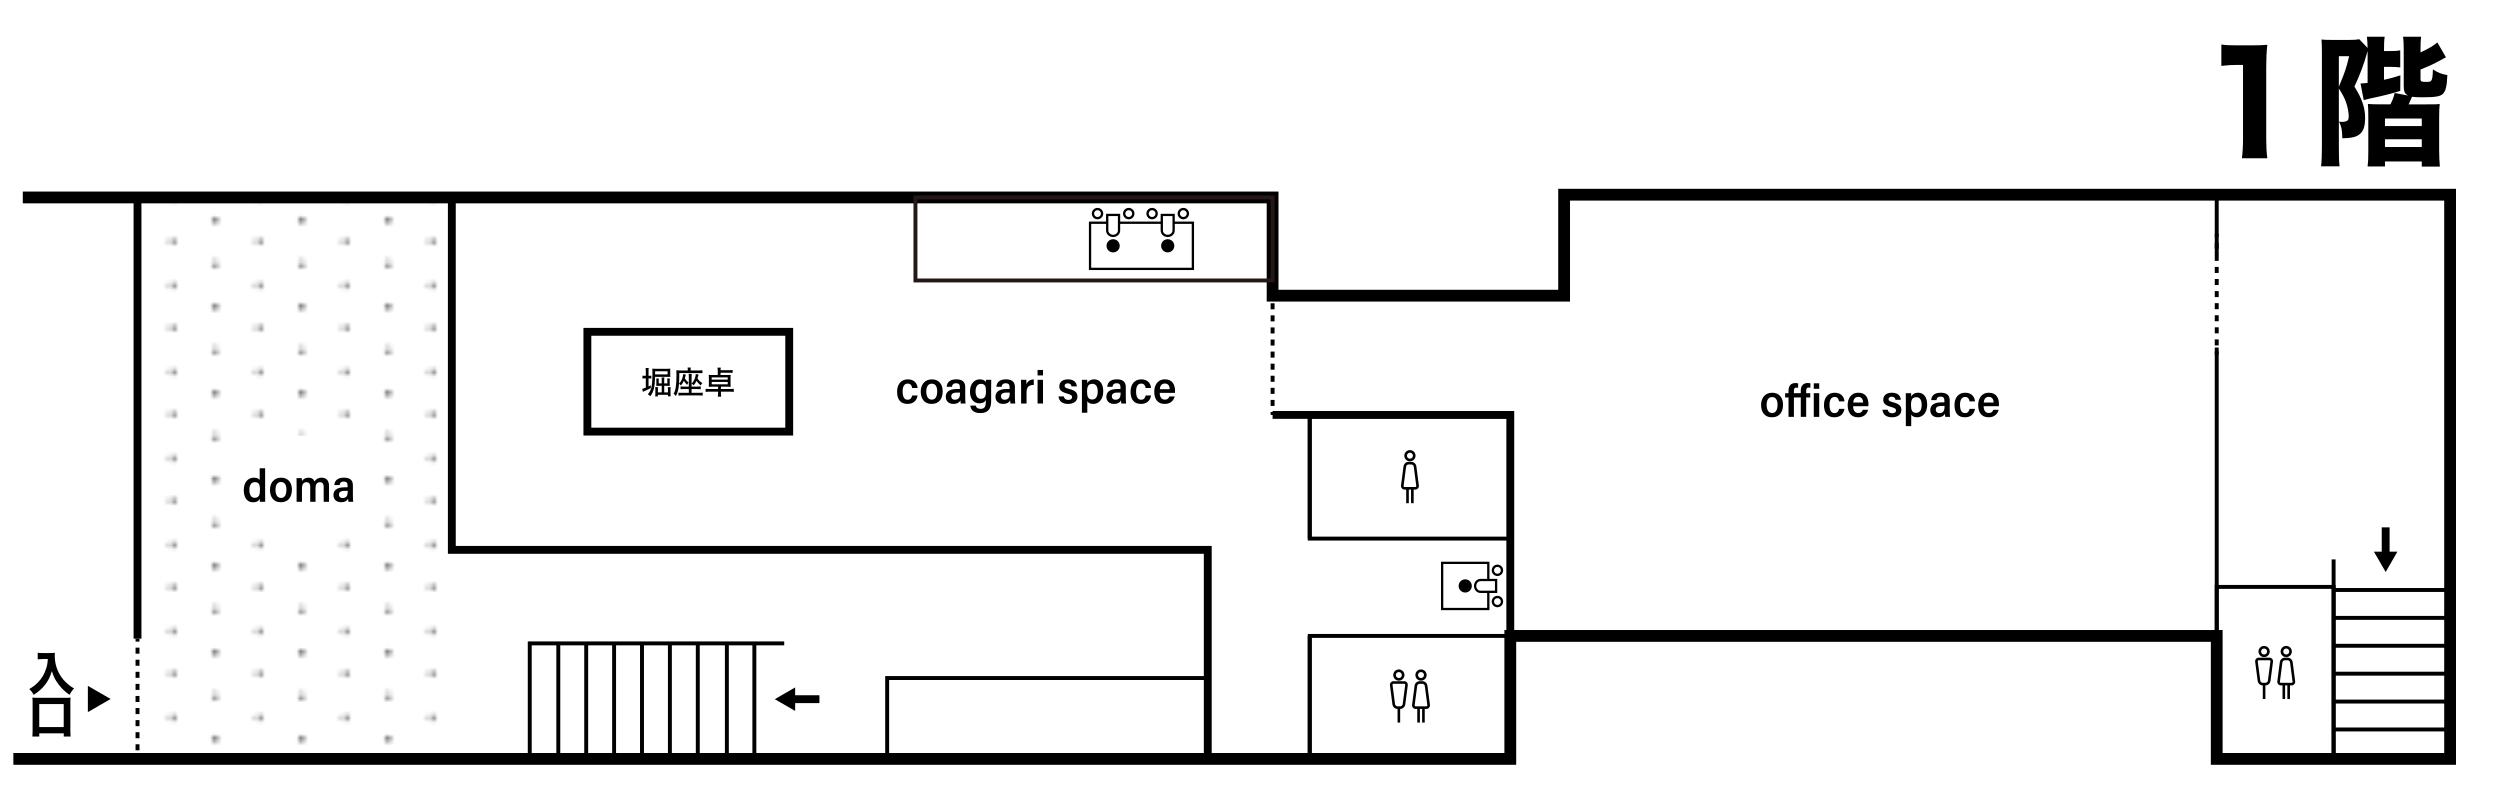 <?xml version="1.0" encoding="UTF-8"?><svg id="_レイヤー_1" xmlns="http://www.w3.org/2000/svg" xmlns:xlink="http://www.w3.org/1999/xlink" viewBox="0 0 636.3 199.9"><defs><pattern id="_新規パターン" x="0" y="0" width="21.555" height="21.555" patternTransform="translate(0 -20.696)" patternUnits="userSpaceOnUse" viewBox="0 0 21.555 21.555"><rect x="0" width="21.555" height="21.555" style="fill:none;"/><circle cx="10.778" cy="0" r=".889"/><circle cx="21.555" cy="5.389" r=".889"/><circle cx="10.778" cy="10.778" r=".889"/><circle cx="0" cy="5.389" r=".889"/><circle cx="21.555" cy="16.166" r=".889"/><circle cx="10.778" cy="21.555" r=".889"/><circle cx="0" cy="16.166" r=".889"/></pattern></defs><rect x="35" y="50.255" width="80" height="142.654" style="fill:url(#_新規パターン); opacity:.53;"/><polyline points="5.8 50.255 229.2 50.255 323.9 50.255 323.9 50.255 323.9 75.255 398.1 75.255 398.1 49.555 623.6 49.555 623.6 193.155 564.2 193.155 564.2 161.855 384.4 161.855 384.4 193.155 3.4 193.155" style="fill:none; stroke:#000; stroke-miterlimit:10; stroke-width:3px;"/><polyline points="323.9 105.605 384.4 105.605 384.4 161.855" style="fill:none; stroke:#000; stroke-miterlimit:10; stroke-width:2px;"/><polyline points="333.35 137.082 333.35 105.605 384.362 105.605 384.362 193.155 333.35 193.155 333.35 161.855" style="fill:none; stroke:#000; stroke-miterlimit:10;"/><rect x="333.35" y="161.855" width="51.012" height="31.054" style="fill:none; stroke:#000; stroke-miterlimit:10;"/><rect x="333.35" y="106.028" width="51.012" height="31.054" style="fill:none; stroke:#000; stroke-miterlimit:10;"/><path d="m164.37,94.553c0-.384-.017-.64-.048-.888h.791c-.04.248-.048.487-.048.896v1.096h.112c.279,0,.432-.009.6-.032v.712c-.168-.024-.328-.032-.592-.032h-.12v2.055c.2-.096.296-.144.576-.288v.696c-.4.216-.68.352-1.048.527q-.112.056-.552.24-.08.04-.184.079c-.064.032-.136.072-.232.12l-.159-.775c.199-.032.423-.112.903-.296v-2.358h-.225c-.256,0-.432.008-.631.04v-.728c.208.031.375.04.64.04h.216v-1.104Zm2.351,1.359c-.048,2.622-.336,3.813-1.207,4.933-.2-.224-.345-.336-.632-.472.464-.543.743-1.071.911-1.734.168-.672.272-2.039.272-3.687,0-.584-.009-.863-.04-1.127.256.031.495.04.847.04h2.935c.336,0,.576-.009.8-.032-.016.168-.024.344-.024.592v.911c0,.24.009.448.024.6-.191-.016-.399-.023-.655-.023h-3.23Zm3.19-.624v-.792h-3.175v.353c0,.104,0,.247-.008.439h3.183Zm-2.391,2.91c-.192,0-.336.008-.488.024.017-.152.024-.248.024-.479v-.888c0-.232-.008-.368-.032-.504h.655c-.016.128-.023.256-.023.479v.76h.76v-.943c0-.256-.009-.408-.032-.576h.703c-.023.152-.031.304-.031.576v.943h.791v-.76c0-.224-.008-.359-.032-.495h.672c-.023.151-.032.312-.032.52v.839c0,.232.009.393.024.528-.16-.017-.312-.024-.52-.024h-.903v1.671h.951v-.791c0-.256-.008-.4-.032-.552h.712c-.024.16-.032.336-.032.592v1.039c0,.28.017.512.04.72h-.688v-.384h-2.566v.399h-.68c.023-.184.04-.399.04-.671v-1.104c0-.272-.008-.424-.032-.592h.695c-.016.151-.023.28-.023.552v.791h.976v-1.671h-.896Z"/><path d="m174.56,95.328c-.096.408-.176.695-.248.936.248.464.464.72.936,1.111-.151.191-.248.344-.384.584-.352-.376-.575-.672-.791-1.04-.2.432-.448.815-.76,1.191-.216-.239-.288-.304-.488-.432-.104,1.392-.335,2.295-.799,3.118-.192-.248-.344-.399-.592-.584.271-.432.432-.895.552-1.591.128-.768.191-1.751.191-3.262,0-.152-.008-.288-.008-.392,0-.312-.008-.504-.04-.72.296.023.584.04.92.04h2.007v-.256c0-.185-.017-.328-.048-.48h.808c-.032.145-.04.288-.04.488v.248h2.078c.353,0,.68-.017.928-.049v.752c-.184-.023-.487-.04-.84-.04h-5.045c-.008,1.319-.023,1.855-.072,2.711.384-.424.528-.647.704-1.048.2-.439.312-.903.352-1.375l.68.088Zm-.632,3.702c-.407,0-.504.008-.711.032v-.712c.191.032.319.04.703.04h1.399v-2.463c0-.424-.008-.592-.04-.768h.775c-.032.176-.032.328-.032.768v2.463h1.592c.352,0,.527-.008.735-.04v.72c-.216-.032-.359-.04-.735-.04h-1.592v.951h2.039c.36,0,.56-.008.792-.04v.744c-.256-.032-.552-.049-.903-.049h-4.39c-.336,0-.616.017-.888.049v-.736c.2.024.376.032.775.032h1.871v-.951h-1.392Zm3.878-3.718q-.04.144-.128.447c-.031.144-.071.28-.151.536.312.527.647.855,1.239,1.207-.152.16-.304.376-.416.592-.487-.392-.775-.696-1.071-1.151-.2.432-.368.703-.712,1.127-.184-.191-.352-.327-.544-.439.416-.448.624-.792.832-1.344.151-.415.224-.751.24-1.071l.711.097Z"/><path d="m181.225,98.422c-.352,0-.6.009-.832.032.024-.239.032-.439.032-.76v-1.495c0-.352-.008-.567-.032-.783.225.024.424.032.824.032h1.463v-1.088c0-.312-.016-.535-.048-.8h.808c-.032.217-.048.408-.048.672h2.223c.319,0,.607-.016.855-.056v.735c-.272-.032-.536-.048-.863-.048h-2.215v.584h1.751c.399,0,.6-.008.823-.032-.024.224-.032.416-.032.783v1.495c0,.336.008.552.032.76-.24-.023-.472-.032-.823-.032h-1.655v.592h2.335c.415,0,.671-.016.943-.048v.775c-.32-.04-.592-.056-.936-.056h-2.343v.4c0,.399.016.631.056.879h-.831c.04-.279.056-.487.056-.888v-.392h-2.238c-.36,0-.664.016-.936.056v-.775c.224.032.52.048.936.048h2.238v-.592h-1.543Zm-.088-2.374v.575h4.086v-.575h-4.086Zm0,1.159v.615h4.086v-.615h-4.086Z"/><path d="m233.549,100.659c-.2,1.197-.962,2.147-2.57,2.147-1.795,0-2.652-1.138-2.652-3.121,0-1.854.998-3.133,2.734-3.133,1.854,0,2.429,1.314,2.476,2.206h-1.373c-.082-.599-.375-1.127-1.126-1.127-.927,0-1.302.821-1.302,2.007,0,1.455.469,2.101,1.279,2.101.739,0,.998-.47,1.162-1.08h1.373Z"/><path d="m239.932,99.592c0,1.76-.81,3.215-2.816,3.215-2.03,0-2.769-1.537-2.769-3.18,0-1.525.856-3.074,2.84-3.074,1.866,0,2.746,1.373,2.746,3.039Zm-4.177.012c0,1.314.481,2.112,1.42,2.112.903,0,1.361-.786,1.361-2.112,0-1.232-.458-1.948-1.408-1.948-.892,0-1.373.774-1.373,1.948Z"/><path d="m245.67,101.211c0,.411.023,1.103.083,1.49h-1.221c-.047-.188-.082-.54-.094-.798-.235.528-.821.903-1.725.903-1.49,0-1.995-.95-1.995-1.842,0-1.021.692-1.96,2.816-1.96h.774v-.481c0-.516-.153-.974-.962-.974-.763,0-.986.376-1.056.892h-1.337c.07-.974.645-1.889,2.417-1.889,1.373,0,2.3.492,2.3,1.947v2.711Zm-1.314-1.291h-.81c-1.209,0-1.432.493-1.432.951,0,.469.282.868.938.868,1.021,0,1.303-.692,1.303-1.69v-.129Z"/><path d="m252.264,102.149c0,1.866-.763,2.992-2.757,2.992-1.889,0-2.452-1.021-2.535-1.9h1.373c.105.539.54.821,1.232.821,1.103,0,1.338-.681,1.338-1.843v-.422c-.305.61-.868.856-1.667.856-1.431,0-2.37-1.15-2.37-3.016,0-1.937,1.126-3.086,2.5-3.086.95,0,1.361.363,1.514.728,0-.176.035-.493.059-.61h1.338c-.012.293-.024.962-.024,1.795v3.685Zm-2.64-.646c.986,0,1.326-.586,1.326-1.912,0-1.244-.211-1.89-1.279-1.89-.81,0-1.373.622-1.373,1.913,0,1.173.493,1.889,1.326,1.889Z"/><path d="m258.319,101.211c0,.411.023,1.103.083,1.49h-1.221c-.047-.188-.082-.54-.094-.798-.235.528-.821.903-1.725.903-1.49,0-1.995-.95-1.995-1.842,0-1.021.692-1.96,2.816-1.96h.774v-.481c0-.516-.153-.974-.962-.974-.763,0-.986.376-1.056.892h-1.337c.07-.974.645-1.889,2.417-1.889,1.373,0,2.3.492,2.3,1.947v2.711Zm-1.314-1.291h-.81c-1.209,0-1.432.493-1.432.951,0,.469.282.868.938.868,1.021,0,1.303-.692,1.303-1.69v-.129Z"/><path d="m259.892,98.712c0-.975,0-1.667-.023-2.042h1.35c.023.27.035.657.035,1.114.234-.586.81-1.208,1.866-1.22v1.408c-1.279.012-1.842.551-1.842,1.912v2.816h-1.385v-3.989Z"/><path d="m264.081,95.555v-1.396h1.385v1.396h-1.385Zm0,1.115h1.385v6.031h-1.385v-6.031Z"/><path d="m270.757,100.883c.094.574.505.903,1.15.903.646,0,.962-.294.962-.716,0-.446-.364-.646-1.314-.915-1.561-.435-1.937-.986-1.937-1.831,0-.774.493-1.771,2.194-1.771,1.561,0,2.194.81,2.265,1.795h-1.349c-.059-.375-.27-.774-.974-.774-.516,0-.786.234-.786.634,0,.363.235.54,1.162.786,1.607.411,2.101.985,2.101,1.948,0,1.196-.986,1.865-2.371,1.865-1.396,0-2.323-.634-2.452-1.924h1.349Z"/><path d="m275.369,105.048v-6.618c0-.821.012-1.373-.012-1.76h1.35c.012.199.023.54.035.856.246-.493.774-.974,1.783-.974,1.279,0,2.277.985,2.277,3.051,0,1.995-1.103,3.203-2.546,3.203-.81,0-1.279-.293-1.514-.692v2.934h-1.373Zm2.687-7.357c-1.056,0-1.373.646-1.373,2.007,0,1.221.258,1.983,1.314,1.983.892,0,1.396-.716,1.396-2.042,0-1.35-.54-1.948-1.338-1.948Z"/><path d="m286.54,101.211c0,.411.023,1.103.083,1.49h-1.221c-.047-.188-.082-.54-.094-.798-.235.528-.821.903-1.725.903-1.49,0-1.995-.95-1.995-1.842,0-1.021.692-1.96,2.816-1.96h.774v-.481c0-.516-.153-.974-.962-.974-.763,0-.985.376-1.056.892h-1.337c.07-.974.645-1.889,2.417-1.889,1.373,0,2.3.492,2.3,1.947v2.711Zm-1.314-1.291h-.81c-1.209,0-1.432.493-1.432.951,0,.469.282.868.938.868,1.021,0,1.303-.692,1.303-1.69v-.129Z"/><path d="m292.97,100.659c-.2,1.197-.962,2.147-2.57,2.147-1.795,0-2.652-1.138-2.652-3.121,0-1.854.998-3.133,2.734-3.133,1.854,0,2.429,1.314,2.476,2.206h-1.373c-.082-.599-.375-1.127-1.126-1.127-.927,0-1.302.821-1.302,2.007,0,1.455.469,2.101,1.279,2.101.739,0,.998-.47,1.162-1.08h1.373Z"/><path d="m295.176,99.99c-.012.893.352,1.726,1.302,1.726.81,0,1.056-.528,1.15-.81h1.361c-.258.915-.927,1.9-2.558,1.9-1.913,0-2.652-1.373-2.652-3.121,0-1.49.739-3.133,2.722-3.133,1.972,0,2.57,1.455,2.57,2.957,0,.059-.012.398-.023.48h-3.872Zm2.546-.938c-.035-.786-.352-1.443-1.244-1.443-.997,0-1.244.845-1.279,1.443h2.523Z"/><path d="m453.815,102.996c0,1.76-.81,3.215-2.816,3.215-2.029,0-2.769-1.537-2.769-3.18,0-1.525.856-3.074,2.84-3.074,1.865,0,2.745,1.373,2.745,3.039Zm-4.177.012c0,1.314.48,2.112,1.42,2.112.903,0,1.36-.786,1.36-2.112,0-1.232-.457-1.948-1.408-1.948-.892,0-1.372.774-1.372,1.948Z"/><path d="m456.585,101.165v4.94h-1.373v-4.94h-.856v-1.091h.856v-.622c0-1.138.493-1.959,1.771-1.959.235,0,.552.047.681.094l-.012,1.114c-.129-.035-.293-.047-.445-.047-.47,0-.622.293-.622.81v.61h1.748v-.599c0-1.138.505-1.994,1.784-1.994.234,0,.551.047.68.094l-.023,1.114c-.129-.035-.305-.059-.445-.059-.458,0-.622.316-.622.856v.587h1.044v1.091h-1.044v4.94h-1.373v-4.94h-1.748Z"/><path d="m461.642,98.959v-1.396h1.385v1.396h-1.385Zm0,1.115h1.385v6.031h-1.385v-6.031Z"/><path d="m469.457,104.063c-.2,1.197-.963,2.147-2.57,2.147-1.795,0-2.651-1.138-2.651-3.121,0-1.854.997-3.133,2.733-3.133,1.854,0,2.43,1.314,2.477,2.206h-1.373c-.082-.599-.376-1.127-1.127-1.127-.927,0-1.302.821-1.302,2.007,0,1.455.469,2.101,1.278,2.101.739,0,.998-.47,1.162-1.08h1.373Z"/><path d="m471.663,103.394c-.012.893.352,1.726,1.302,1.726.81,0,1.057-.528,1.15-.81h1.361c-.259.915-.927,1.9-2.559,1.9-1.912,0-2.651-1.373-2.651-3.121,0-1.49.739-3.133,2.722-3.133,1.972,0,2.57,1.455,2.57,2.957,0,.059-.012.398-.023.48h-3.872Zm2.546-.938c-.035-.786-.352-1.443-1.244-1.443-.997,0-1.243.845-1.278,1.443h2.522Z"/><path d="m480.463,104.287c.095.574.505.903,1.15.903s.962-.294.962-.716c0-.446-.363-.646-1.313-.915-1.562-.435-1.937-.986-1.937-1.831,0-.774.493-1.771,2.194-1.771,1.561,0,2.194.81,2.265,1.795h-1.35c-.059-.375-.27-.774-.974-.774-.517,0-.786.234-.786.634,0,.363.234.54,1.161.786,1.607.411,2.101.985,2.101,1.948,0,1.196-.985,1.865-2.37,1.865-1.396,0-2.323-.634-2.452-1.924h1.349Z"/><path d="m485.074,108.452v-6.618c0-.821.012-1.373-.012-1.76h1.35c.012.199.023.54.035.856.246-.493.774-.974,1.783-.974,1.279,0,2.277.985,2.277,3.051,0,1.995-1.104,3.203-2.547,3.203-.81,0-1.279-.293-1.514-.692v2.934h-1.373Zm2.688-7.357c-1.057,0-1.373.646-1.373,2.007,0,1.221.258,1.983,1.314,1.983.892,0,1.396-.716,1.396-2.042,0-1.35-.54-1.948-1.338-1.948Z"/><path d="m496.245,104.615c0,.411.023,1.103.083,1.49h-1.221c-.047-.188-.082-.54-.094-.798-.235.528-.821.903-1.726.903-1.49,0-1.994-.95-1.994-1.842,0-1.021.692-1.96,2.816-1.96h.774v-.481c0-.516-.153-.974-.963-.974-.763,0-.985.376-1.056.892h-1.338c.07-.974.646-1.889,2.417-1.889,1.373,0,2.3.492,2.3,1.947v2.711Zm-1.313-1.291h-.81c-1.209,0-1.432.493-1.432.951,0,.469.281.868.938.868,1.021,0,1.303-.692,1.303-1.69v-.129Z"/><path d="m502.676,104.063c-.2,1.197-.963,2.147-2.57,2.147-1.795,0-2.651-1.138-2.651-3.121,0-1.854.997-3.133,2.733-3.133,1.854,0,2.43,1.314,2.477,2.206h-1.373c-.082-.599-.376-1.127-1.127-1.127-.927,0-1.302.821-1.302,2.007,0,1.455.469,2.101,1.278,2.101.739,0,.998-.47,1.162-1.08h1.373Z"/><path d="m504.882,103.394c-.012.893.352,1.726,1.302,1.726.81,0,1.057-.528,1.15-.81h1.361c-.259.915-.927,1.9-2.559,1.9-1.912,0-2.651-1.373-2.651-3.121,0-1.49.739-3.133,2.722-3.133,1.972,0,2.57,1.455,2.57,2.957,0,.059-.012.398-.023.48h-3.872Zm2.546-.938c-.035-.786-.352-1.443-1.244-1.443-.997,0-1.243.845-1.278,1.443h2.522Z"/><rect x="56.702" y="110.872" width="39.319" height="25.021" style="fill:#fff;"/><path d="m67.479,119.182v6.899c0,.657.012,1.279.023,1.643h-1.35c-.012-.164-.047-.528-.047-.774-.293.587-.763.892-1.725.892-1.549,0-2.335-1.279-2.335-3.121,0-1.795.951-3.145,2.582-3.145.915,0,1.326.34,1.467.61v-3.004h1.385Zm-2.664,7.521c1.126,0,1.35-.798,1.35-2.054,0-1.42-.34-1.937-1.291-1.937-.857,0-1.408.669-1.408,1.96,0,1.244.458,2.03,1.349,2.03Z"/><path d="m74.297,124.614c0,1.76-.81,3.215-2.816,3.215-2.03,0-2.769-1.537-2.769-3.18,0-1.525.856-3.074,2.84-3.074,1.866,0,2.746,1.373,2.746,3.039Zm-4.177.012c0,1.314.481,2.112,1.42,2.112.903,0,1.361-.786,1.361-2.112,0-1.232-.458-1.948-1.408-1.948-.892,0-1.373.774-1.373,1.948Z"/><path d="m75.494,123.558c0-1.149-.012-1.596-.023-1.865h1.338c.035.188.047.54.047.763.305-.493.833-.88,1.689-.88.81,0,1.291.387,1.514.974.27-.505.892-.974,1.795-.974.986,0,1.889.517,1.889,2.089v4.06h-1.361v-3.837c0-.599-.211-1.162-.938-1.162-.81,0-1.138.61-1.138,1.525v3.474h-1.35v-3.884c0-.61-.27-1.115-.95-1.115-.739,0-1.15.505-1.15,1.607v3.392h-1.361v-4.166Z"/><path d="m89.821,126.233c0,.411.023,1.103.083,1.49h-1.221c-.047-.188-.082-.54-.094-.798-.235.528-.821.903-1.725.903-1.49,0-1.995-.95-1.995-1.842,0-1.021.692-1.96,2.816-1.96h.774v-.481c0-.516-.153-.974-.962-.974-.763,0-.986.376-1.056.892h-1.337c.07-.974.645-1.889,2.417-1.889,1.373,0,2.3.492,2.3,1.947v2.711Zm-1.314-1.291h-.81c-1.209,0-1.432.493-1.432.951,0,.469.282.868.938.868,1.021,0,1.303-.692,1.303-1.69v-.129Z"/><rect x="149.5" y="84.455" width="51.372" height="25.396" style="fill:none; stroke:#000; stroke-miterlimit:10; stroke-width:2px;"/><line x1="35" y1="162.555" x2="35" y2="50.255" style="fill:none; stroke:#000; stroke-miterlimit:10; stroke-width:2px;"/><rect x="225.8" y="172.574" width="81.6" height="20.581" style="fill:none; stroke:#000; stroke-miterlimit:10;"/><polyline points="333.35 74.855 323.9 74.855 323.9 50.255 115 49.955 115 139.955 307.4 139.955 307.4 193.155 333.35 193.155" style="fill:none; stroke:#000; stroke-miterlimit:10; stroke-width:2px;"/><polyline points="199.6 163.755 147.634 163.755 134.83 163.755 134.83 192.909" style="fill:none; stroke:#000; stroke-miterlimit:10;"/><line x1="142.1" y1="193.255" x2="142.1" y2="163.755" style="fill:none; stroke:#000; stroke-miterlimit:10;"/><line x1="149.2" y1="193.255" x2="149.2" y2="163.755" style="fill:none; stroke:#000; stroke-miterlimit:10;"/><line x1="156.3" y1="193.255" x2="156.3" y2="163.755" style="fill:none; stroke:#000; stroke-miterlimit:10;"/><line x1="163.4" y1="193.255" x2="163.4" y2="163.755" style="fill:none; stroke:#000; stroke-miterlimit:10;"/><line x1="170.5" y1="193.255" x2="170.5" y2="163.755" style="fill:none; stroke:#000; stroke-miterlimit:10;"/><line x1="177.6" y1="193.255" x2="177.6" y2="163.755" style="fill:none; stroke:#000; stroke-miterlimit:10;"/><line x1="185" y1="193.255" x2="185" y2="163.755" style="fill:none; stroke:#000; stroke-miterlimit:10;"/><line x1="192" y1="193.255" x2="192" y2="163.755" style="fill:none; stroke:#000; stroke-miterlimit:10;"/><polyline points="593.95 192.932 593.95 180.128 593.95 142.379" style="fill:none; stroke:#000; stroke-miterlimit:10;"/><line x1="623.45" y1="185.662" x2="593.95" y2="185.662" style="fill:none; stroke:#000; stroke-miterlimit:10;"/><line x1="623.45" y1="178.562" x2="593.95" y2="178.562" style="fill:none; stroke:#000; stroke-miterlimit:10;"/><line x1="623.45" y1="171.462" x2="593.95" y2="171.462" style="fill:none; stroke:#000; stroke-miterlimit:10;"/><line x1="623.45" y1="164.362" x2="593.95" y2="164.362" style="fill:none; stroke:#000; stroke-miterlimit:10;"/><line x1="623.45" y1="157.262" x2="593.95" y2="157.262" style="fill:none; stroke:#000; stroke-miterlimit:10;"/><line x1="623.45" y1="150.162" x2="593.95" y2="150.162" style="fill:none; stroke:#000; stroke-miterlimit:10;"/><rect x="233" y="50.255" width="90.9" height="21.128" style="fill:none; stroke:#231815; stroke-miterlimit:10;"/><line x1="564.2" y1="64.955" x2="564.2" y2="49.955" style="fill:none; stroke:#000; stroke-miterlimit:10;"/><line x1="564.2" y1="161.855" x2="564.2" y2="88.455" style="fill:none; stroke:#000; stroke-miterlimit:10;"/><path d="m565.379,11.329c1.167.177,2.051.212,3.854.212h3.854c2.122,0,2.616-.035,3.995-.142-.212,1.98-.282,3.5-.282,5.728v18.208c0,1.979.07,3.323.282,4.949h-6.47c.177-1.414.283-3.005.283-4.949v-18.809h-1.556c-1.379,0-2.475.07-3.96.247v-5.444Z"/><path d="m602.604,13.026c-.106.318-.142.354-.212.672-.707,2.58-1.768,5.409-3.146,8.343,1.909,3.006,2.722,5.374,2.722,7.92,0,2.581-.565,3.854-2.05,4.632-.778.389-1.874.565-3.748.601-.07-2.263-.177-2.863-.849-4.242.53.07.672.07.849.07.389,0,.778-.07,1.025-.177.46-.177.601-.46.601-1.308,0-.955-.282-2.369-.707-3.571-.424-1.167-.812-1.874-1.803-3.43v14.92c0,2.263.035,3.712.177,4.879h-4.702c.142-1.202.212-2.899.212-5.021V13.839c0-2.086-.035-3.04-.105-3.782.53.07,1.308.105,2.793.105h3.995c1.52,0,2.05-.035,2.828-.177l2.121,2.228c-.035-1.096-.07-1.944-.177-2.863h4.525c-.142.989-.177,2.05-.177,3.641h1.662c1.237,0,1.732-.035,2.475-.177v4.349c-.849-.105-1.521-.141-2.439-.141h-1.697v3.288c1.662-.354,2.263-.531,4.172-1.132l-.035,3.96c-2.086.672-4.632,1.308-7.743,1.944-.565.142-1.025.247-1.556.389l-.812-4.207c.601-.035,1.025-.07,1.803-.177v-8.061Zm-7.318,9.051c1.626-3.925,1.839-4.562,2.616-7.778h-2.616v7.778Zm20.788-1.909c0,.53.248.672,1.202.672,1.097,0,1.309-.036,1.521-.318.283-.354.389-1.202.425-2.864,1.378.884,2.085,1.167,3.677,1.45-.106,2.863-.425,4.136-1.202,4.843-.672.602-1.909.813-5.197.813-1.132,0-1.839-.035-2.581-.142-.106.248-.142.318-.247.53q-.142.318-.354.813c-.071.142-.142.318-.283.601h4.242c2.476,0,2.97,0,3.677-.105-.105.99-.141,1.661-.141,3.783v7.919c0,1.591.07,2.864.177,4.242h-4.597v-1.308h-9.369v1.272h-4.419c.142-1.166.177-1.979.177-3.712v-8.768c0-1.909-.035-2.404-.106-3.43.955.07,1.627.105,3.678.105h2.05c.566-1.096.743-1.555,1.097-2.898l3.5.672c-.884-.354-1.202-.99-1.202-2.369v-9.157c0-1.449-.035-2.545-.177-3.464h4.596c-.105.954-.142,1.768-.142,3.075v.92c1.909-.885,3.324-1.697,4.278-2.546l2.192,3.783c-.213.105-.884.459-2.369,1.272-1.167.637-2.723,1.308-4.102,1.838v2.476Zm-9.051,11.914h9.369v-1.909h-9.369v1.909Zm0,5.339h9.369v-1.98h-9.369v1.98Z"/><polygon points="28.149 177.905 25.255 179.576 22.362 181.247 22.362 177.905 22.362 174.564 25.255 176.235 28.149 177.905"/><path d="m10.854,167.736c-.372,0-.792.023-1.259.071v-1.667c.384.061.636.072,1.235.072h2.063c.468,0,.768-.012,1.079-.06-.024.312-.036.503-.036.755,0,1.787.479,3.502,1.403,4.989.516.828,1.104,1.512,1.955,2.243.552.468.852.684,1.559,1.092-.516.527-.768.887-1.163,1.618-1.116-.779-1.871-1.486-2.687-2.53-.9-1.14-1.403-2.135-1.799-3.514-.456,1.499-.936,2.458-1.739,3.49-.732.947-1.619,1.738-2.891,2.566-.312-.6-.636-1.02-1.127-1.476,1.127-.695,1.595-1.056,2.195-1.679,1.043-1.079,1.631-2.075,2.111-3.574.264-.815.36-1.355.42-2.398h-1.319Z"/><path d="m8.228,187.471c.048-.42.072-.876.072-1.583v-6.992c0-.54-.012-.912-.06-1.344.42.048.768.061,1.355.061h7.028c.576,0,.935-.013,1.343-.061-.048.444-.06.768-.06,1.344v6.992c0,.647.024,1.163.072,1.583h-1.751v-.827h-6.236v.827h-1.763Zm1.763-2.423h6.225v-5.841h-6.225v5.841Z"/><line x1="607.2" y1="141.281" x2="607.2" y2="134.225" style="fill:none; stroke:#000; stroke-miterlimit:10; stroke-width:2px;"/><polygon points="610.192 140.405 607.2 145.586 604.208 140.405 610.192 140.405"/><line x1="201.505" y1="177.955" x2="208.561" y2="177.955" style="fill:none; stroke:#000; stroke-miterlimit:10; stroke-width:2px;"/><polygon points="202.381 180.947 197.2 177.956 202.381 174.964 202.381 180.947"/><line x1="323.9" y1="105.605" x2="323.9" y2="104.855" style="fill:none; stroke:#000; stroke-miterlimit:10;"/><line x1="323.9" y1="103.318" x2="323.9" y2="76.424" style="fill:none; stroke:#000; stroke-dasharray:0 0 1.537 1.537; stroke-miterlimit:10;"/><line x1="323.9" y1="75.655" x2="323.9" y2="74.905" style="fill:none; stroke:#000; stroke-miterlimit:10;"/><line x1="564.2" y1="90.205" x2="564.2" y2="89.455" style="fill:none; stroke:#000; stroke-miterlimit:10;"/><line x1="564.2" y1="87.918" x2="564.2" y2="61.024" style="fill:none; stroke:#000; stroke-dasharray:0 0 1.537 1.537; stroke-miterlimit:10;"/><line x1="564.2" y1="60.255" x2="564.2" y2="59.505" style="fill:none; stroke:#000; stroke-miterlimit:10;"/><line x1="35" y1="193.255" x2="35" y2="192.505" style="fill:none; stroke:#000; stroke-miterlimit:10;"/><line x1="35" y1="190.968" x2="35" y2="164.074" style="fill:none; stroke:#000; stroke-dasharray:0 0 1.537 1.537; stroke-miterlimit:10;"/><line x1="35" y1="163.305" x2="35" y2="162.555" style="fill:none; stroke:#000; stroke-miterlimit:10;"/><path d="m355.71,180.441c-.661,0-1.224-.494-1.31-1.149l-.636-4.875c-.034-.263.047-.529.223-.73.177-.201.43-.315.696-.315h2.707c.267,0,.52.114.696.314.175.201.256.467.223.731l-.636,4.875c-.086.655-.648,1.149-1.31,1.149h-.654Zm-1.026-6.403c-.075,0-.145.031-.194.089-.05.056-.072.128-.062.204l.636,4.875c.042.323.32.568.646.568h.654c.326,0,.604-.245.646-.568l.636-4.875c.011-.076-.012-.148-.062-.204-.05-.058-.119-.089-.194-.089h-2.707Z"/><path d="m356.037,173.242c-.789,0-1.431-.642-1.431-1.43,0-.789.642-1.431,1.431-1.431.788,0,1.43.642,1.43,1.431,0,.788-.642,1.43-1.43,1.43Zm0-2.193c-.421,0-.764.343-.764.764s.343.764.764.764.764-.343.764-.764-.343-.764-.764-.764Z"/><rect x="355.704" y="180.009" width=".666" height="3.897"/><path d="m360.321,180.441c-.267,0-.52-.114-.696-.314-.176-.2-.257-.468-.223-.731l.636-4.875c.086-.655.648-1.149,1.31-1.149h.654c.661,0,1.224.494,1.31,1.149l.636,4.875c.033.265-.048.53-.223.73-.177.201-.43.315-.696.315h-2.707Zm1.026-6.403c-.327,0-.605.244-.646.568l-.637,4.875c-.01.075.013.148.062.204.05.059.117.089.194.089h2.707c.075,0,.145-.031.194-.088s.072-.129.062-.205l-.636-4.875c-.042-.323-.32-.568-.646-.568h-.654Z"/><path d="m361.675,173.242c-.789,0-1.431-.642-1.431-1.43,0-.789.642-1.431,1.431-1.431.788,0,1.43.642,1.43,1.431,0,.788-.642,1.43-1.43,1.43Zm0-2.193c-.421,0-.764.343-.764.764s.343.764.764.764.764-.343.764-.764-.343-.764-.764-.764Z"/><rect x="360.725" y="180.009" width=".667" height="3.897"/><rect x="361.958" y="180.009" width=".666" height="3.897"/><rect x="557.299" y="156.281" width="43.552" height="29.75" transform="translate(750.231 -407.919) rotate(90)" style="fill:none; stroke:#000; stroke-miterlimit:10;"/><path d="m575.93,174.453c-.662,0-1.225-.494-1.31-1.149l-.637-4.875c-.033-.265.048-.531.224-.731.175-.2.429-.314.695-.314h2.707c.268,0,.521.114.696.315.176.2.257.467.223.73l-.636,4.875c-.086.655-.648,1.149-1.31,1.149h-.653Zm-1.027-6.403c-.075,0-.145.031-.194.089-.05.057-.072.129-.062.204l.636,4.875c.042.324.32.569.647.569h.653c.327,0,.605-.245.647-.569l.636-4.875c.01-.074-.012-.147-.062-.205-.051-.057-.118-.088-.195-.088h-2.707Z"/><path d="m576.256,167.254c-.788,0-1.43-.642-1.43-1.43,0-.789.642-1.431,1.43-1.431.789,0,1.431.642,1.431,1.431,0,.788-.642,1.43-1.431,1.43Zm0-2.193c-.421,0-.764.343-.764.764s.343.764.764.764.764-.343.764-.764-.343-.764-.764-.764Z"/><rect x="575.923" y="174.02" width=".667" height="3.897"/><path d="m580.54,174.453c-.267,0-.52-.114-.696-.314-.175-.201-.256-.467-.223-.73l.636-4.876c.086-.655.648-1.149,1.31-1.149h.654c.661,0,1.224.494,1.31,1.149l.636,4.876c.034.264-.047.529-.223.73-.175.2-.429.314-.696.314h-2.707Zm1.026-6.403c-.326,0-.604.245-.646.568l-.636,4.876c-.011.075.012.147.062.204s.119.089.194.089h2.707c.076,0,.145-.032.194-.089.051-.058.073-.13.062-.204l-.637-4.876c-.041-.324-.319-.568-.646-.568h-.654Z"/><path d="m581.894,167.254c-.788,0-1.43-.642-1.43-1.43,0-.789.642-1.431,1.43-1.431.789,0,1.431.642,1.431,1.431,0,.788-.642,1.43-1.431,1.43Zm0-2.193c-.421,0-.764.343-.764.764s.343.764.764.764.764-.343.764-.764-.343-.764-.764-.764Z"/><rect x="580.944" y="174.02" width=".666" height="3.897"/><rect x="582.177" y="174.02" width=".667" height="3.897"/><path d="m357.502,124.615c-.267,0-.521-.114-.695-.315-.176-.199-.257-.466-.224-.73l.637-4.875c.085-.655.647-1.149,1.31-1.149h.653c.661,0,1.224.494,1.31,1.149l.636,4.875c.034.264-.047.53-.223.731-.175.2-.429.314-.696.314h-2.707Zm1.027-6.404c-.327,0-.605.245-.647.569l-.636,4.875c-.011.075.012.147.062.205.05.057.119.088.194.088h2.707c.077,0,.145-.031.195-.088.05-.058.071-.131.062-.205l-.636-4.875c-.042-.324-.32-.569-.647-.569h-.653Z"/><path d="m358.855,117.416c-.788,0-1.43-.642-1.43-1.431,0-.788.642-1.43,1.43-1.43.789,0,1.431.642,1.431,1.43,0,.789-.642,1.431-1.431,1.431Zm0-2.194c-.421,0-.764.343-.764.764s.343.764.764.764.764-.343.764-.764-.343-.764-.764-.764Z"/><rect x="357.906" y="124.181" width=".666" height="3.898"/><rect x="359.139" y="124.181" width=".667" height="3.898"/><circle cx="372.928" cy="149.131" r="1.68"/><path d="m366.762,155.298v-12.333h12.333v12.333h-12.333Zm.584-11.749v11.165h11.165v-11.165h-11.165Z"/><path d="m380.788,147.626h-3.97c-.758,0-1.372.674-1.372,1.506,0,.832.614,1.506,1.372,1.506h3.97v-3.011Z" style="fill:#fff;"/><path d="m375.154,149.131c0-.991.746-1.798,1.663-1.798h4.262v3.595h-4.262c-.917,0-1.663-.807-1.663-1.798Zm5.341-1.213h-3.678c-.595,0-1.079.544-1.079,1.213s.484,1.213,1.079,1.213h3.678v-2.427Z"/><path d="m379.672,153.107c0-.803.653-1.456,1.455-1.456s1.455.653,1.455,1.456-.653,1.455-1.455,1.455-1.455-.653-1.455-1.455Zm2.326,0c0-.481-.391-.872-.871-.872s-.871.391-.871.872c0,.48.391.871.871.871s.871-.391.871-.871Z"/><path d="m379.672,145.158c0-.803.653-1.455,1.455-1.455s1.455.653,1.455,1.455-.653,1.456-1.455,1.456-1.455-.653-1.455-1.456Zm2.326,0c0-.48-.391-.871-.871-.871s-.871.391-.871.871c0,.481.391.872.871.872s.871-.391.871-.872Z"/><circle cx="283.312" cy="62.563" r="1.68"/><circle cx="297.206" cy="62.563" r="1.68"/><path d="m303.905,68.729l-26.759-0.0 0-12.333,26.759 0-0,12.333Zm-26.175-.584l25.591 0.0 0-11.165-25.591-0-0,11.165Z"/><path d="m281.807,54.704l-0,3.97c-0.0.758.674,1.372,1.506,1.372.832 0,1.506-.614,1.506-1.372l0-3.97-3.011-0Z" style="fill:#fff;"/><path d="m283.312,60.337c-.991-0-1.798-.746-1.798-1.663l0-4.262,3.595 0-0,4.262c-0.0.917-.807,1.663-1.798,1.663Zm-1.213-5.341l-0,3.678c-0.0.595.544,1.079,1.213,1.079s1.213-.484,1.213-1.079l0-3.678-2.427-0Z"/><path d="m287.288,55.819c-.803-0-1.456-.653-1.456-1.455s.653-1.455,1.456-1.455,1.455.653,1.455,1.455-.653,1.455-1.455,1.455Zm0-2.326c-.481-0-.872.391-.872.871s.391.871.872.871c.48 0.0.871-.391.871-.871s-.391-.871-.871-.871Z"/><path d="m279.339,55.819c-.803-0-1.455-.653-1.455-1.455 0-.803.653-1.455,1.455-1.455s1.456.653,1.456,1.455-.653,1.455-1.456,1.455Zm0-2.326c-.48-0-.871.391-.871.871-0.0.48.391.871.871.871.481 0.0.872-.391.872-.871 0-.48-.391-.871-.872-.871Z"/><path d="m295.7,54.704l-0,3.97c-0.0.758.674,1.372,1.506,1.372.832 0,1.506-.614,1.506-1.372l0-3.97-3.011-0Z" style="fill:#fff;"/><path d="m297.206,60.337c-.991-0-1.798-.746-1.798-1.663l0-4.262,3.595 0-0,4.262c-0.0.917-.807,1.663-1.798,1.663Zm-1.213-5.341l-0,3.678c-0.0.595.544,1.079,1.213,1.079s1.213-.484,1.213-1.079l0-3.678-2.427-0Z"/><path d="m301.182,55.819c-.803-0-1.456-.653-1.456-1.455s.653-1.455,1.456-1.455,1.455.653,1.455,1.455c-0.0.803-.653,1.455-1.455,1.455Zm0-2.326c-.481-0-.872.391-.872.871s.391.871.872.871c.48 0.0.871-.391.871-.871s-.391-.871-.871-.871Z"/><path d="m293.233,55.819c-.803-0-1.455-.653-1.455-1.455 0-.803.653-1.455,1.455-1.455s1.456.653,1.456,1.455c-0.0.803-.653,1.455-1.456,1.455Zm0-2.326c-.48-0-.871.391-.871.871-0.0.48.391.871.871.871.481 0.0.872-.391.872-.871s-.391-.871-.872-.871Z"/></svg>